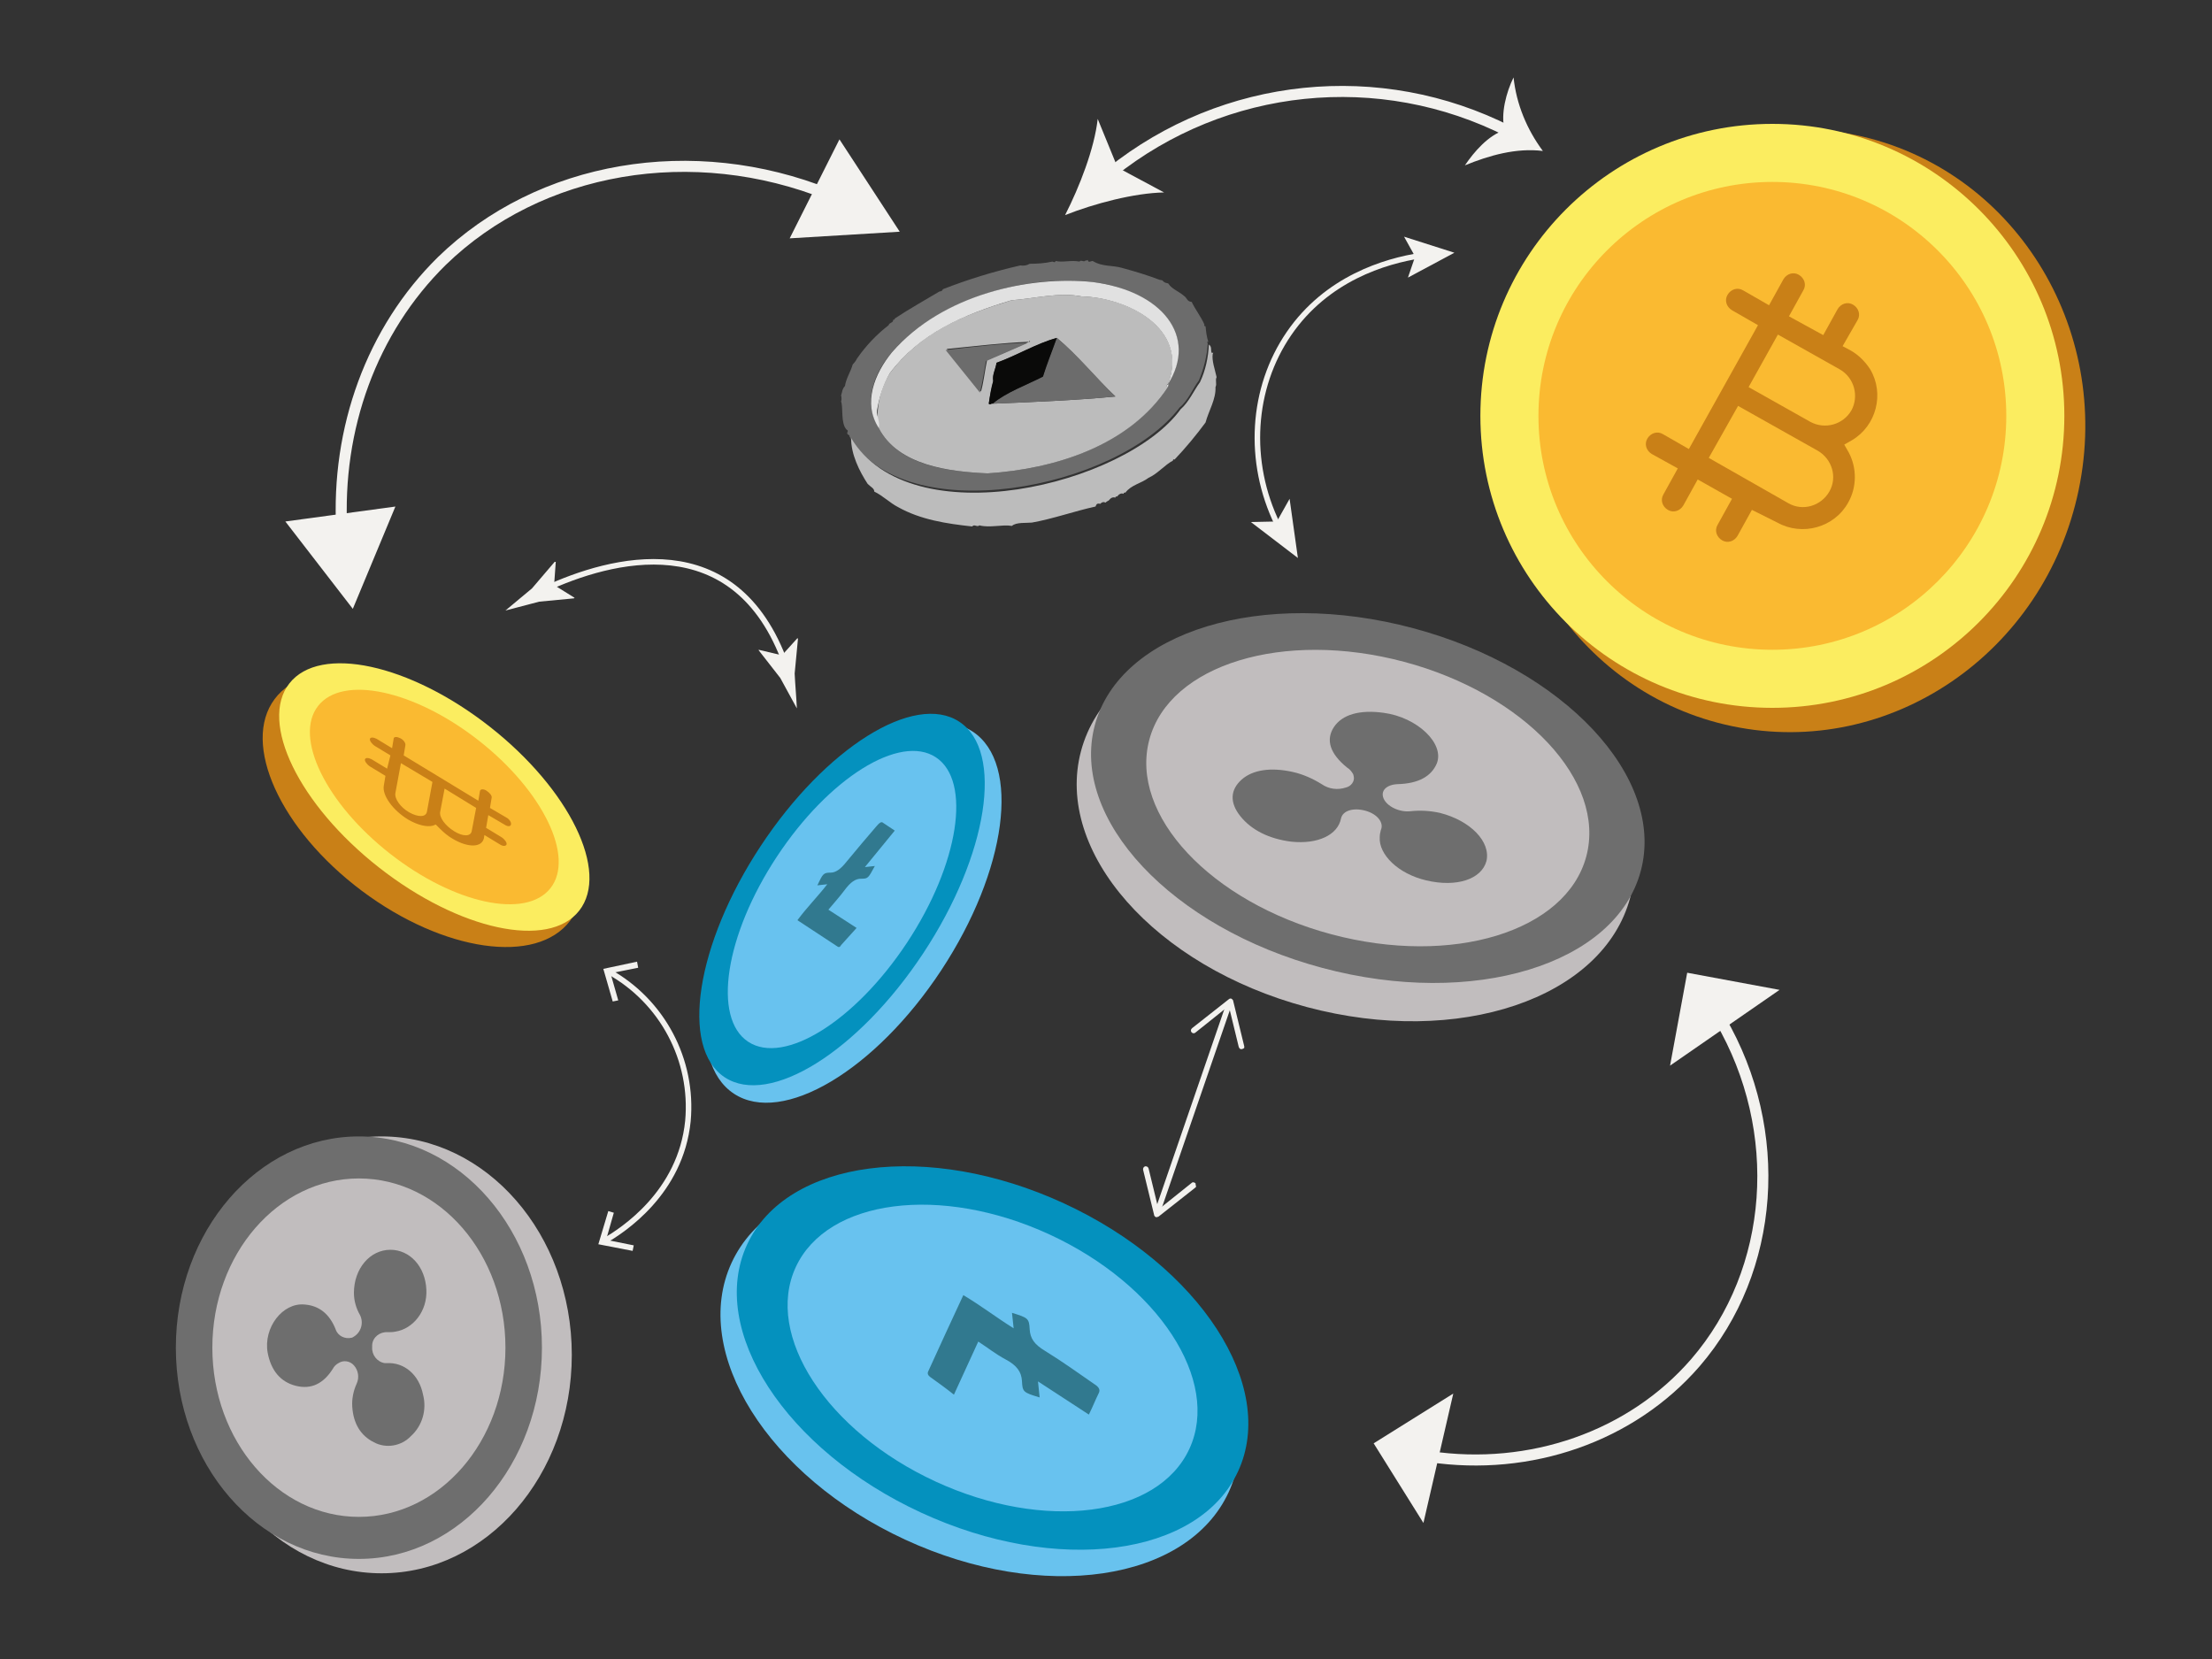 <?xml version="1.0" encoding="UTF-8"?>
<svg xmlns="http://www.w3.org/2000/svg" xmlns:xlink="http://www.w3.org/1999/xlink" version="1.1" id="Layer_1" x="0px" y="0px" viewBox="0 0 400 300" style="enable-background:new 0 0 400 300;" xml:space="preserve">
<rect x="0" y="0" width="400" height="300" fill="#333333" stroke="none"/>
<style type="text/css">
	.st0{fill:none;stroke:#F3F2EF;stroke-miterlimit:10;}
	.st1{fill:none;}
	.st2{fill:#C98017;}
	.st3{fill:#FBED60;}
	.st4{fill:#FABA31;}
	.st5{fill:#68C2EE;}
	.st6{fill:#0491BE;}
	.st7{fill:#68C2EF;}
	.st8{fill:#31798F;}
	.st9{fill:#C1BDBE;}
	.st10{fill:#6E6E6E;}
	.st11{fill:#6C6C6C;}
	.st12{fill:#BCBCBC;}
	.st13{fill:#E1E1E1;}
	.st14{fill:#0A0A09;}
	.st15{fill:#F3F2EF;}
	.st16{fill:none;stroke:#F3F2EF;stroke-width:2;stroke-miterlimit:10;}
</style>
<path class="st0" d="M158.8,256c0,0.4,0.3,0.7,0.7,0.8c0.4,0,0.7-0.3,0.8-0.7s-0.3-0.7-0.7-0.8l0,0  C159.2,255.3,158.8,255.6,158.8,256z"></path>
<rect x="20" y="10" class="st1" width="360.1" height="283.6"></rect>
<ellipse transform="matrix(0.204 -0.979 0.979 0.204 181.932 379.661)" class="st2" cx="324.5" cy="77.9" rx="54.6" ry="52.6"></ellipse>
<circle class="st3" cx="320.5" cy="75.2" r="52.8"></circle>
<circle class="st4" cx="320.5" cy="75.2" r="42.3"></circle>
<path class="st2" d="M321.4,94.5c4.5,2.5,10.3,0.9,12.8-3.6c1.6-2.8,1.6-6.3,0.1-9.1l-0.8-1.4l1.4-0.8c4.4-2.6,5.9-8.4,3.3-12.8  c-0.9-1.4-2.1-2.6-3.5-3.4l-1.5-0.8l2.7-4.7c0.6-1,0.2-2.2-0.8-2.8s-2.2-0.2-2.8,0.8l0,0l-2.6,4.7l-6.2-3.4l2.6-4.7  c0.6-1,0.2-2.2-0.8-2.8s-2.2-0.2-2.8,0.8l-2.6,4.7l-4.7-2.7c-1-0.6-2.2-0.2-2.8,0.8c-0.6,1-0.2,2.2,0.8,2.8l4.7,2.7l-12.5,22.4  l-4.7-2.7c-1-0.6-2.2-0.2-2.8,0.8c-0.6,1-0.2,2.2,0.8,2.8l4.7,2.6l-2.6,4.7c-0.6,1-0.2,2.2,0.8,2.8s2.2,0.2,2.8-0.8l0,0l2.6-4.7  l6.2,3.5l-2.6,4.7c-0.6,1-0.2,2.2,0.8,2.8s2.2,0.2,2.8-0.8l0,0l2.6-4.7L321.4,94.5L321.4,94.5z M321.5,60.5l11.2,6.3  c2.6,1.5,3.5,4.8,2.1,7.4c-1.5,2.6-4.8,3.5-7.4,2.1l0,0L316.2,70L321.5,60.5z M309,82.8l5.3-9.4l14.4,8.1c2.6,1.5,3.6,4.8,2.1,7.4  s-4.8,3.6-7.4,2.1L309,82.8z"></path>
<ellipse transform="matrix(0.6 -0.8 0.8 0.6 -86.646 119.655)" class="st2" cx="76.4" cy="146.5" rx="18.3" ry="33.4"></ellipse>
<ellipse transform="matrix(0.617 -0.787 0.787 0.617 -83.227 117.059)" class="st3" cx="78.5" cy="144" rx="16.2" ry="33.3"></ellipse>
<ellipse transform="matrix(0.617 -0.787 0.787 0.617 -83.227 117.059)" class="st4" cx="78.5" cy="144" rx="13" ry="26.7"></ellipse>
<path class="st2" d="M69.4,142.1c-0.3,1.7,1.6,4.4,4.4,6.1c1.7,1,3.4,1.4,4.5,1.1l0.5-0.2l0.7,0.7c0.7,0.7,1.5,1.4,2.4,1.9  c2.7,1.6,5.2,1.6,5.6-0.1l0.1-0.6l2.8,1.7c0.6,0.4,1.1,0.3,1.2,0s-0.3-0.9-0.9-1.3l-2.8-1.7l0.4-2.3l2.9,1.7c0.6,0.4,1.1,0.4,1.2,0  s-0.3-1-0.9-1.3l-2.9-1.7l0.3-1.8c0.1-0.4-0.3-0.9-0.9-1.3s-1.1-0.3-1.2,0l-0.3,1.8l-13.5-8.2l0.3-1.8c0.1-0.4-0.3-1-0.9-1.3  s-1.1-0.3-1.2,0l-0.3,1.8l-2.8-1.7c-0.6-0.3-1.1-0.3-1.2,0s0.3,0.9,0.9,1.3l2.8,1.7L70,139l-2.8-1.7c-0.6-0.3-1.1-0.3-1.2,0  s0.3,0.9,0.9,1.3l2.8,1.7L69.4,142.1L69.4,142.1z M86.1,146.1l-0.8,4.2c-0.2,1-1.6,1-3.2,0s-2.7-2.5-2.5-3.5l0.8-4.2L86.1,146.1z   M72.5,138l5.7,3.4l-1,5.4c-0.2,1-1.6,1-3.2,0.1s-2.7-2.5-2.5-3.5L72.5,138z"></path>
<ellipse transform="matrix(0.419 -0.908 0.908 0.419 -123.102 305.664)" class="st5" cx="177.2" cy="249" rx="32.3" ry="49.5"></ellipse>
<ellipse transform="matrix(0.419 -0.908 0.908 0.419 -118.638 305.693)" class="st6" cx="179.5" cy="245.5" rx="30.8" ry="48.9"></ellipse>
<ellipse transform="matrix(0.419 -0.908 0.908 0.419 -118.638 305.693)" class="st7" cx="179.5" cy="245.5" rx="24.6" ry="39.2"></ellipse>
<path class="st8" d="M187.7,249.8l9.2,6c0.7-1.4,1.2-2.7,1.8-3.9c0.3-0.6,0-1.1-0.8-1.6c-2.9-2-5.8-4.1-8.9-6  c-2-1.2-2.7-2.3-2.8-3.9c-0.1-2-0.3-2.1-3.2-3c0.1,0.9,0.2,1.8,0.3,2.8c-3.2-2-5.9-4.1-9.1-6c-2.2,4.7-4.3,9.3-6.4,13.9  c-0.1,0.3,0,0.6,0.4,0.9c1.4,1,2.8,2,4.3,3.2l4.4-9.6c1.7,1.1,3.2,2.3,4.9,3.2c2.1,1.1,2.9,2.3,3,3.9c0.1,2,0.2,2.1,3.2,3  L187.7,249.8z"></path>
<ellipse transform="matrix(0.551 -0.835 0.835 0.551 -68.514 202.824)" class="st5" cx="154.2" cy="165.1" rx="39.2" ry="19"></ellipse>
<ellipse transform="matrix(0.551 -0.835 0.835 0.551 -67.451 200.103)" class="st6" cx="152.2" cy="162.7" rx="38.5" ry="17.6"></ellipse>
<ellipse transform="matrix(0.551 -0.835 0.835 0.551 -67.451 200.103)" class="st7" cx="152.2" cy="162.7" rx="30.8" ry="14.1"></ellipse>
<path class="st8" d="M156.4,156.8l5.4-6.6c-0.7-0.5-1.4-0.9-2.1-1.4c-0.3-0.3-0.7,0-1.2,0.6c-1.8,2.1-3.6,4.2-5.4,6.4  c-1.1,1.4-2,2-2.9,2c-1.3,0-1.4,0.2-2.4,2.3l1.8-0.2c-1.8,2.3-3.7,4.2-5.4,6.5l7.3,4.8c0.2,0.1,0.4,0.1,0.6-0.3c0.9-1,1.8-2,2.8-3.1  l-5.1-3.3c1-1.2,2-2.3,2.9-3.5c1.1-1.5,2-2.1,3-2.1c1.3,0,1.3-0.1,2.5-2.3L156.4,156.8z"></path>
<ellipse class="st9" cx="69" cy="245" rx="34.4" ry="39.5"></ellipse>
<ellipse class="st10" cx="64.9" cy="243.7" rx="33.1" ry="38.2"></ellipse>
<ellipse class="st9" cx="64.9" cy="243.7" rx="26.5" ry="30.6"></ellipse>
<path class="st10" d="M70.6,226c3.5,0,6.3,3,6.5,7.2c0.2,3.9-2.4,7.1-5.6,7.6c-0.5,0.1-0.9,0.1-1.4,0.1c-1.4-0.1-2.7,0.9-2.8,2.3  c0,0.1,0,0.3,0,0.4c-0.1,1.4,0.9,2.7,2.3,2.9c0.1,0,0.2,0,0.3,0c3.2-0.2,5.9,2.1,6.6,5.7c0.7,2.7-0.1,5.6-2.2,7.5  c-1.7,1.8-4.5,2.3-6.7,1.1c-2.4-1.2-3.7-3.4-3.9-6.4c-0.1-1.4,0.2-2.9,0.8-4.2c0.5-1.1,0.3-2.4-0.5-3.3c-0.7-0.8-1.9-1-2.8-0.4  c-0.4,0.2-0.8,0.6-1,1c-1.7,2.7-3.9,3.8-6.7,3.1s-4.5-2.8-5.1-6c-0.8-4.5,2.7-9.1,6.7-8.7c2.6,0.2,4.5,1.7,5.6,4.5  c0.4,1.2,1.7,1.8,2.9,1.5c0.1,0,0.2-0.1,0.4-0.2c1.3-0.8,1.8-2.5,1.1-3.9c-0.7-1.2-1.1-2.6-1.1-4C64,229.4,66.9,226,70.6,226z"></path>
<ellipse transform="matrix(0.258 -0.966 0.966 0.258 38.09 347.322)" class="st9" cx="245" cy="148.9" rx="34.2" ry="51.4"></ellipse>
<ellipse transform="matrix(0.258 -0.966 0.966 0.258 44.242 346.004)" class="st10" cx="247.3" cy="144.2" rx="31.8" ry="51.1"></ellipse>
<ellipse transform="matrix(0.258 -0.966 0.966 0.258 44.242 346.004)" class="st9" cx="247.3" cy="144.2" rx="25.5" ry="40.9"></ellipse>
<path class="st10" d="M268.8,155.7c-0.9,3.3-5.4,4.8-10.9,3.5c-5.1-1.2-8.6-4.7-8.4-7.8c0-0.5,0.1-0.9,0.2-1.3  c0.6-1.3-0.6-2.9-2.8-3.5s-4.1,0-4.4,1.4c-0.6,3-4.2,4.7-9,4.2c-4-0.5-7.2-2.1-9.2-4.6s-1.8-4.8,0.2-6.6s5.3-2.3,9.3-1.4  c1.8,0.4,3.6,1.2,5.2,2.2c1.3,0.9,2.9,1.1,4.4,0.6c0.9-0.2,1.6-1.1,1.4-2c0-0.1-0.1-0.3-0.1-0.4c-0.3-0.5-0.6-0.9-1.1-1.2  c-3.1-2.5-3.9-5-2.4-7.3s4.7-3.2,9-2.6c6.1,0.8,11.1,5.6,9.6,9.2c-1,2.3-3.3,3.6-7.1,3.7c-2,0.1-3.1,1.2-2.5,2.6s2.8,2.5,4.8,2.3  c1.8-0.2,3.6-0.1,5.4,0.3C265.9,148.4,269.6,152.2,268.8,155.7z"></path>
<path class="st11" d="M203.1,48.5c2.2,0.6,4.5,1.3,6.6,2.1l0.5,0.1c0.2,0.3,0.6,0.5,0.9,0.5l0.2,0.1c0.5,0.9,1.9,1.4,2.8,2.2  c0.6,0.4,0.5,1,1.4,1.1c0.6,1.3,1.7,2.7,2.3,4.1c-0.1,0.2,0,0.3,0.2,0.3c0.1,1,0.2,1.9,0.5,2.8c0,0-0.5,0.1-0.1,0.2  c-0.1,2.3-0.7,4.6-1.6,6.8c-1.1,1.4-1.9,3.6-3.5,4.9C202,88.5,163.4,96,153.6,78.9c0.1-0.3-0.4-0.2-0.4-0.6c0-0.2,0.3-0.4-0.1-0.6  c-1.1-1.1-0.6-4-1-5.1c0.1-0.3,0.1-0.7,0-1.1c0.2-0.6,0.2-1.2,0.7-1.7c0.2-1.4,1-2.5,1.4-3.9c0.3-0.3,0.6-0.7,0.8-1.1  c1.6-2.3,3.5-4.3,5.7-6c0.1-0.5,0.9-0.4,0.8-1c0.1,0.1,0.2,0,0.3-0.1c0,0,0,0,0-0.1c2.4-1.6,5.4-3.3,8.1-4.9c0.3,0,0.5-0.1,0.6-0.4  c4.6-1.8,9.2-3.2,14-4.3c0.6,0.1,1.2,0,1.7-0.3c1.4,0,2.8-0.1,4.1-0.4c0.2,0,0.4,0.3,0.6-0.1c1.3,0.3,2.8-0.2,4.3,0.1  c0.3-0.4,0.8,0.2,1.1-0.2c0.2,0.1,0.3-0.1,0.4-0.1c0.1,0.6,0.5,0.2,0.9,0.2C199.4,48.3,201.2,47.9,203.1,48.5z M211.2,69.5  c6.4-10.7-4.5-17.5-13.6-18.5c-23-2.5-46,14.2-38.7,26.4c3.5,6.8,12.6,7.9,19.7,8.2c12.2-0.8,25.5-5,32.6-15.6L211.2,69.5z"></path>
<path class="st12" d="M211.2,70c-7,10.6-20.4,14.8-32.6,15.6c-6.9-0.3-16.2-1.4-19.7-8.2c-0.6-3.4,0.2-6.9,2-9.9  c5.9-7.8,13.9-10.7,22-13.2c4.1-0.3,8.5-1.5,12.7-0.7c8.6,0.2,19.5,6,15.6,15.9C211.1,69.4,210.8,69.8,211.2,70z M186.1,61.8  C186.4,62,186.2,61.3,186.1,61.8c-4.9,0.2-9.8,0.8-14.9,1.3l6.2,7.7c0.5-1.8,0.7-3.9,1.1-5.7C180.9,64.1,183.4,63,186.1,61.8  L186.1,61.8z M191.1,61.1c-3.5,1-7.2,3.2-10.9,4.5c-0.2,1.2-0.8,2.2-0.6,3.3c-0.3,1.4-0.6,2.7-0.8,4.1c0.2,0.3,0.4-0.2,0.7,0  c7.2-0.3,14.9-0.6,22.2-1.3C198.1,68.4,194.7,64.1,191.1,61.1L191.1,61.1z"></path>
<path class="st12" d="M219.4,63.8l-0.1,0.2c-0.2,1.2,0.4,2.8,0.7,4.2c-0.3,0.6,0.1,1.2-0.2,1.8c0.1,2.2-1.2,4.2-1.8,6.4  c-1.7,2.3-3.6,4.6-5.6,6.7c-0.2-0.1-0.3,0-0.3,0.2c-1.4,0.7-2.8,2.4-4.4,3.1c-1.3,1-3.2,1.3-4.2,2.7c-0.1-0.1-0.3,0-0.3,0.1  c0,0,0,0,0,0.1c-0.5-0.2-0.9,0.1-1.2,0.5c-0.1-0.1-0.2,0-0.3,0.1V90c-0.5-0.2-0.9,0.1-1.2,0.5c-0.2,0.1-0.4,0.2-0.6,0.4  c-0.3-0.2-0.7-0.1-0.9,0.2l0,0c-0.6-0.1-0.7,0-0.9,0.5c-3.7,0.8-7.6,2.2-11.5,2.9c-0.9,0.1-2.9-0.1-3.6,0.6c-1.8-0.3-4,0.4-5.9-0.1  c-0.4,0.4-0.9-0.3-1.3,0.2c-4.6-0.5-9.3-1.2-13.4-3.5c-1.4-0.7-2.8-2.1-4.3-2.8c0-0.6-0.6-0.8-1.2-1.4c-1.5-2.3-3-5.3-3-8.3  c10.8,18,49.7,8.5,59.6-5.2c1.5-1.3,2.4-3.4,3.5-4.9c1-2.1,1.5-4.5,1.6-6.8c0.6,0.4,0.3,1,0.5,1.5L219.4,63.8z"></path>
<path class="st13" d="M211.2,69.5c3.9-10.3-7.6-15.7-15.6-15.9c-4.1-0.8-8.6,0.4-12.7,0.7c-8.7,2.6-16.6,6-22,13.2  c-1.2,2.1-1.9,4.3-2.3,6.7c-0.1,1.2,0.6,2,0.3,3.2c-2.9-4.5-0.8-9.8,2.4-13.7c9.1-10.5,25-13.9,36.3-12.7  C210.1,52.6,216.7,60.8,211.2,69.5z"></path>
<path class="st13" d="M211.2,70c-0.1,0-0.2-0.2-0.2-0.3s0.2-0.2,0.3-0.2l0,0L211.2,70z"></path>
<path class="st11" d="M191.1,61.1c3.7,3,7,7.1,10.6,10.6c-7.2,0.7-14.9,1-22.2,1.3c2.3-2,6.2-3.4,9.1-4.9  C189.2,65.8,190.2,63.5,191.1,61.1z"></path>
<path class="st14" d="M191.1,61.1c-0.8,2.3-1.7,4.5-2.5,7c-2.9,1.5-6.6,2.8-9.1,4.9c-0.2-0.1-0.4,0.3-0.7,0c0.2-1.4,0.4-2.8,0.8-4.1  c-0.2-1.2,0.5-2.2,0.6-3.3C183.8,64.3,187.4,62.1,191.1,61.1z"></path>
<path class="st11" d="M185.9,62l-7.6,3.3c-0.3,1.6-0.6,3.7-1.1,5.7l-6.2-7.7C176.2,62.7,181.1,62.1,185.9,62z"></path>
<path class="st0" d="M98.6,106.5c11.7-5.4,34.4-11.8,43.5,13.7"></path>
<path class="st15" d="M100.2,105.8l0.3-4.2h-0.2l-4.1,4.8l-4.8,4l6.1-1.6l6.3-0.6l0.1-0.1L100.2,105.8z"></path>
<path class="st15" d="M141.4,118.5l2.8-3.1l0.1,0.1l-0.6,6.3c0.1,2.1,0.3,4.2,0.4,6.3c-1-1.8-2-3.7-3-5.5l-3.9-5v-0.1L141.4,118.5z"></path>
<path class="st16" d="M258.5,263.4c18.2,2.7,36.5-3.6,48.1-17c14.4-16.7,16.2-41.9,4.5-62"></path>
<polygon class="st15" points="262.8,252 257.4,275.4 248.4,261 "></polygon>
<polygon class="st15" points="302,192.7 321.8,179 305.1,175.9 "></polygon>
<path class="st0" d="M257,46.2c-6.6,1-17.1,4.2-23.9,14.1s-7.6,23.2-2.1,34.5"></path>
<polygon class="st15" points="253.9,42.8 255.9,46.4 254.6,50.2 263,45.7 "></polygon>
<polygon class="st15" points="234.7,100.9 226.2,94.4 230.9,94.3 233.2,90.2 "></polygon>
<path class="st16" d="M149.9,35.2c-24.6-9.9-52.3-5.2-70,12C67.2,59.7,60.8,77.5,61.8,95.9"></path>
<polygon class="st15" points="151.8,25.2 162.7,41.9 142.8,43.1 "></polygon>
<polygon class="st15" points="51.6,94.3 63.8,110.1 71.5,91.6 "></polygon>
<path class="st0" d="M110.1,175.7c9.7,5.4,15.3,16,14.3,27c-1.3,13-11.8,19.8-15.1,21.7"></path>
<polygon class="st15" points="110.8,181.1 111.8,180.9 110.4,176 115.4,175 115.2,173.9 109.1,175.2 "></polygon>
<polygon class="st15" points="110,219 111,219.3 109.6,224.2 114.6,225.2 114.4,226.2 108.2,225 "></polygon>
<line class="st0" x1="209.4" y1="218.9" x2="222.2" y2="181.7"></line>
<path class="st15" d="M216.2,214c-0.2-0.2-0.5-0.3-0.7-0.1l0,0l-6,4.8l-1.8-7.4c-0.1-0.3-0.3-0.4-0.6-0.4c-0.3,0.1-0.4,0.3-0.4,0.6  l2,8.2c0,0.2,0.2,0.3,0.3,0.4c0.2,0,0.3,0,0.5-0.1l6.6-5.2c0.1-0.1,0.1-0.1,0.2-0.2C216.2,214.3,216.2,214.1,216.2,214z"></path>
<path class="st15" d="M224.6,189.7c-0.3,0.1-0.5-0.1-0.6-0.4l-1.8-7.4l-6,4.8c-0.2,0.2-0.5,0.2-0.7,0s-0.2-0.5,0-0.7  c0,0,0,0,0.1-0.1l6.6-5.2c0.2-0.2,0.5-0.2,0.7,0.1c0.1,0.1,0.1,0.1,0.1,0.2l2,8.2c0,0.1,0,0.2,0,0.3  C224.9,189.6,224.7,189.7,224.6,189.7z"></path>
<path class="st16" d="M200.9,31.2c20.5-16.4,48.6-19.3,72-7.4"></path>
<path class="st15" d="M192.6,38.9c5.3-2.1,12.5-4,17.9-4.1l-8.4-4.5l-3.6-8.8C197.9,26.9,195.2,33.8,192.6,38.9z"></path>
<path class="st15" d="M272.1,23.5c-0.8-2.8,0.3-6.9,1.6-9.5c0.5,4.8,2.4,9.4,5.3,13.3c-4.8-0.6-9.7,0.8-14.1,2.6  C266.6,27.4,269.1,24.5,272.1,23.5z"></path>
</svg>
